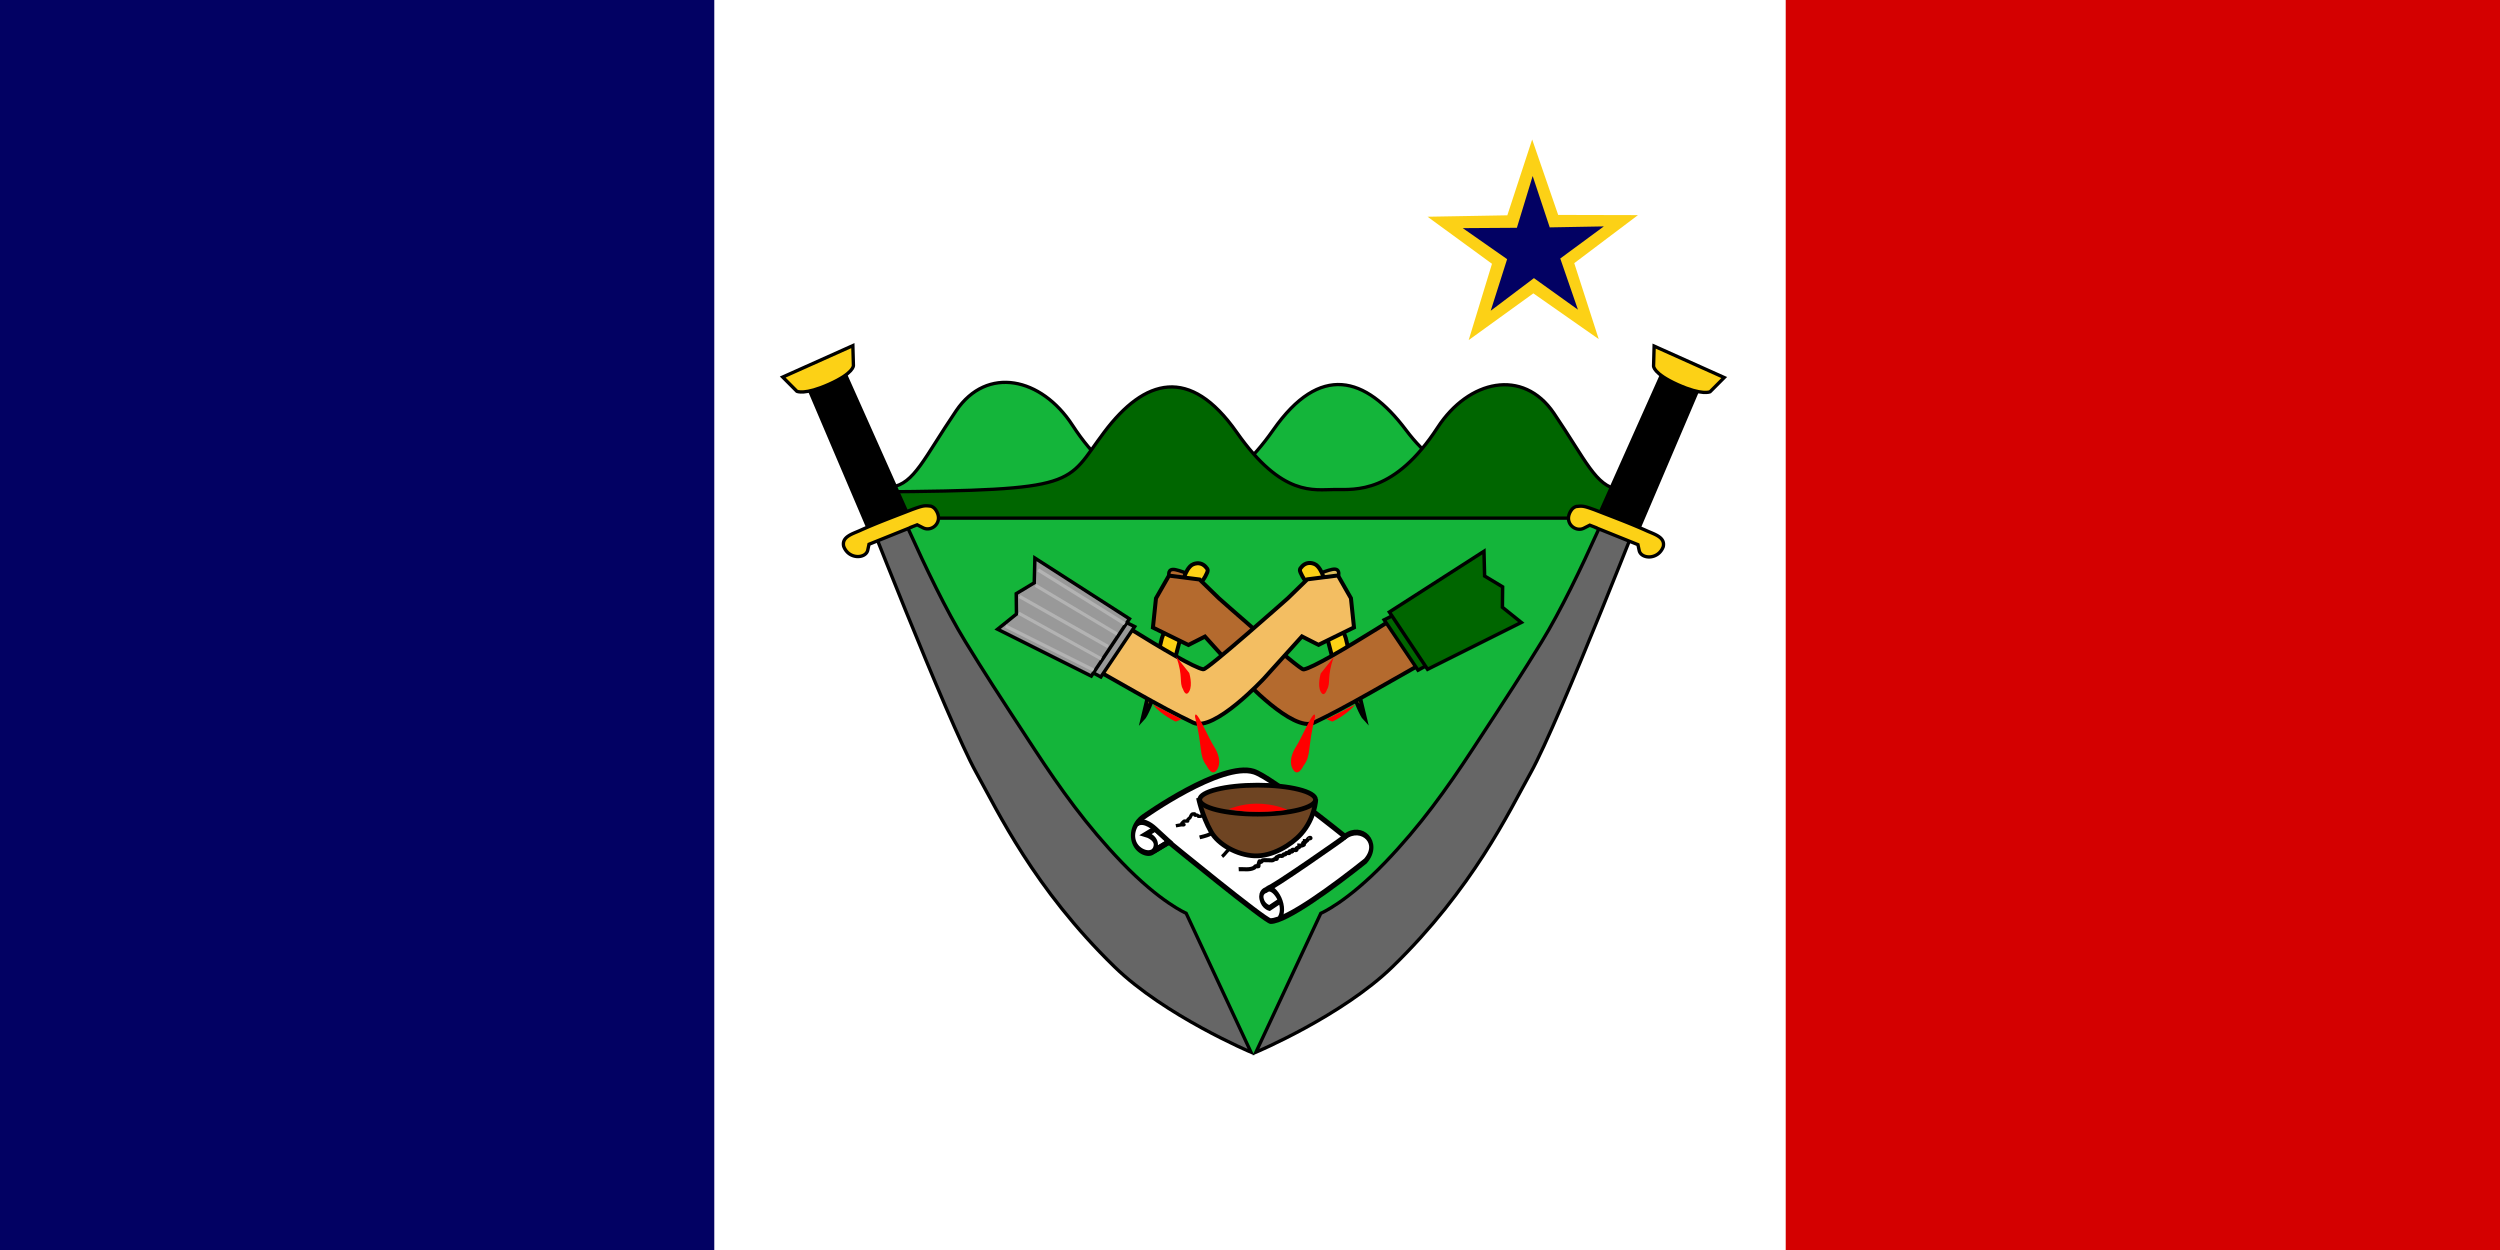 <svg xmlns="http://www.w3.org/2000/svg" version="1.0" width="720" height="360"><rect width="100%" height="100%" fill="#333333" stroke="none"/><path style="fill:#d40000;fill-opacity:1;stroke:none;stroke-width:.6;stroke-miterlimit:4;stroke-dasharray:none;stroke-opacity:1" d="M-1341.963-512.412h1000v500h-1000z" transform="matrix(1 0 0 1.333 0 4.137)"/><path style="fill:#fff;fill-opacity:1;stroke:none;stroke-width:.6;stroke-miterlimit:4;stroke-dasharray:none;stroke-opacity:1" d="M-1341.963-512.412h666.667v500h-666.667z" transform="matrix(1 0 0 1.333 0 4.137)"/><path transform="matrix(1 0 0 -1.333 0 4.137)" style="fill:#020163;fill-opacity:1;stroke:none;stroke-width:.6;stroke-miterlimit:4;stroke-dasharray:none;stroke-opacity:1" d="M-1341.963 12.412h333.333v500h-333.333z"/><path style="fill:#d40000;fill-opacity:1;stroke:none;stroke-width:.6;stroke-miterlimit:4;stroke-dasharray:none;stroke-opacity:1" d="M-1376.338 150.088h1000v500h-1000z" transform="matrix(.72 0 0 .72 990.963 -108.063)"/><path style="fill:#fff;fill-opacity:1;stroke:none;stroke-width:.6;stroke-miterlimit:4;stroke-dasharray:none;stroke-opacity:1" d="M-1376.338 150.088h714.286v500h-714.286z" transform="matrix(.72 0 0 .72 990.963 -108.063)"/><path style="fill:#020163;fill-opacity:1;stroke:none;stroke-width:.6;stroke-miterlimit:4;stroke-dasharray:none;stroke-opacity:1" transform="matrix(.72 0 0 -.72 990.963 -108.063)" d="M-1376.338-650.088h285.714v500h-285.714z"/><path d="m-425.034 201.773 306.57 2.415-53.203 105.604-99.646 112.237-89.656-105.39z" style="fill:#14b53a;fill-opacity:1;stroke:none" transform="matrix(.72 0 0 .72 556.425 -.13)"/><g style="display:inline"><path d="m292.081 162.574-1.52-2.39s-.435-1.847 1.629-1.413c2.064.435 5.867 2.173 5.867 2.173l-.652 2.825z" style="fill:#f3be62;fill-opacity:.904;fill-rule:evenodd;stroke:#000;stroke-width:.864px;stroke-linecap:butt;stroke-linejoin:miter;stroke-opacity:1" transform="matrix(-1.157 0 0 1.157 721.7 -19.706)"/><path d="M296.631 157.387c-1.26.476-2.022 2.53-2.022 2.53l-5.827 15.944-4.797 20.074c1.928-2.034 4.765-12.89 7.969-14.573l4.497-17.247s2.33-2.107 3.13-3.633c.8-1.525.809-1.696.071-2.47-.737-.774-1.76-1.101-3.02-.625z" style="fill:#fcd116;fill-opacity:1;fill-rule:evenodd;stroke:#000;stroke-width:1px;stroke-linecap:butt;stroke-linejoin:miter;stroke-opacity:1" transform="matrix(-1.157 0 0 1.157 721.7 -19.706)"/><path style="fill:#b46a2e;fill-opacity:1;fill-rule:evenodd;stroke:#000;stroke-width:.864px;stroke-linecap:butt;stroke-linejoin:miter;stroke-opacity:1" d="m292.081 162.574-1.52-2.39s-.435-1.847 1.629-1.413c2.064.435 5.867 2.173 5.867 2.173l-.652 2.825z" transform="matrix(1.157 0 0 1.157 .486 -19.621)"/><path style="fill:#fcd116;fill-opacity:1;fill-rule:evenodd;stroke:#000;stroke-width:1px;stroke-linecap:butt;stroke-linejoin:miter;stroke-opacity:1" d="M296.631 157.387c-1.26.476-2.022 2.53-2.022 2.53l-5.827 15.944-4.797 20.074c1.928-2.034 4.765-12.89 7.969-14.573l4.497-17.247s2.33-2.107 3.13-3.633c.8-1.525.809-1.696.071-2.47-.737-.774-1.76-1.101-3.02-.625z" transform="matrix(1.157 0 0 1.157 .486 -19.621)"/><path style="fill:#b46a2e;fill-opacity:1;fill-rule:evenodd;stroke:#000;stroke-width:1px;stroke-linecap:butt;stroke-linejoin:miter;stroke-opacity:1" d="M357.423 163.871s-29.081 19.037-33.357 19.726c-.96.155-21.061-17.7-21.061-17.7l-4.825-4.69-7.624-.968-3.231 5.658-.76 7.273 8.83 4.335 4.125-2.093 9.406 10.416s12.485 13.482 17.646 11.044c8.39-3.964 17.504-9.506 37.47-20.686z" transform="matrix(1.157 0 0 1.157 .486 -19.621)"/><path style="fill:#060;fill-opacity:1;fill-rule:evenodd;stroke:#000;stroke-width:.816px;stroke-linecap:butt;stroke-linejoin:miter;stroke-opacity:1" d="m347.226 170.905-2.857 1.428 7.957 11.833 2.652-1.428z" transform="matrix(1.225 0 0 1.225 -23.21 -32.595)"/><path d="m367.831 156.216-22.237 14.281 8.976 13.465 22.034-11.016-4.437-3.57.05-4.795-4.233-2.55z" style="fill:#060;fill-opacity:1;fill-rule:evenodd;stroke:#000;stroke-width:.816px;stroke-linecap:butt;stroke-linejoin:miter;stroke-opacity:1" transform="matrix(1.225 0 0 1.225 -23.21 -32.595)"/><path style="fill:#f3be62;fill-opacity:1;fill-rule:evenodd;stroke:#000;stroke-width:.945px;stroke-linecap:butt;stroke-linejoin:miter;stroke-opacity:1" d="M263.394 158.19s27.474 17.984 31.513 18.634c.907.147 19.897-16.721 19.897-16.721l4.558-4.431 7.203-.914 3.052 5.345.718 6.87-8.342 4.096-3.897-1.977-8.886 9.84s-11.795 12.736-16.67 10.434c-7.927-3.745-16.537-8.98-35.398-19.543z" transform="matrix(1.225 0 0 1.225 -14.711 -23.846)"/><path style="fill:#999;fill-opacity:1;fill-rule:evenodd;stroke:#000;stroke-width:.864px;stroke-linecap:butt;stroke-linejoin:miter;stroke-opacity:1" d="m278.996 171.427 3.023 1.512-8.422 12.526-2.807-1.512z" transform="matrix(1.157 0 0 1.157 .486 -19.621)"/><path d="m257.184 155.879 23.54 15.117-9.502 14.253-23.324-11.662 4.697-3.78-.054-5.074 4.481-2.7z" style="fill:#999;fill-opacity:1;fill-rule:evenodd;stroke:#000;stroke-width:.864px;stroke-linecap:butt;stroke-linejoin:miter;stroke-opacity:1" transform="matrix(1.157 0 0 1.157 .486 -19.621)"/><path transform="matrix(1.096 .548 -.548 1.096 -23.21 -32.595)" style="fill:#b3b3b3;fill-opacity:1;stroke:none;stroke-width:.6;stroke-miterlimit:4;stroke-dasharray:none;stroke-opacity:1" d="M306.076 40.854h23.072v.769h-23.072z"/><path style="fill:#b3b3b3;fill-opacity:1;stroke:none;stroke-width:.6;stroke-miterlimit:4;stroke-dasharray:none;stroke-opacity:1" transform="matrix(1.04 .648 -.676 1.022 -23.21 -32.595)" d="M307.985-3.18h23.969v.784h-23.969z"/><path transform="matrix(1.066 .604 -.604 1.066 -23.21 -32.595)" style="fill:#b3b3b3;fill-opacity:1;stroke:none;stroke-width:.6;stroke-miterlimit:4;stroke-dasharray:none;stroke-opacity:1" d="M307.225 17.25h23.899v.793h-23.899z"/><path style="fill:#b3b3b3;fill-opacity:1;stroke:none;stroke-width:.6;stroke-miterlimit:4;stroke-dasharray:none;stroke-opacity:1" transform="matrix(1.052 .628 -.585 1.077 -23.21 -32.595)" d="M309.166 6.138h22.321v.758h-22.321z"/><path transform="matrix(1.072 .593 -.54 1.1 -23.21 -32.595)" style="fill:#b3b3b3;fill-opacity:1;stroke:none;stroke-width:.6;stroke-miterlimit:4;stroke-dasharray:none;stroke-opacity:1" d="M307.591 23.972h22.145v.757h-22.145z"/></g><path d="M282.572 217.156c1.517-.928 4.02.79 4.02.79l3.073 2.045-3.458 1.623" style="fill:#fff;fill-opacity:1;fill-rule:evenodd;stroke:#000;stroke-width:.945;stroke-linecap:butt;stroke-linejoin:miter;stroke-miterlimit:4;stroke-dasharray:none;stroke-opacity:1" transform="matrix(1.3 .039 .009 1.747 -41.828 -153.191)"/><path d="M289.409 219.919s21.486 12.675 22.64 12.647c3.542-.085 14.109-6.095 21.081-10.368 3.563-3.115-.821-6.06-4.484-3.944 0 0-16.188-9.403-20.141-10.249-7.154-1.529-24.503 8.013-24.503 8.013-2.546 1.36-2.83 3.498-1.727 4.76 1.103 1.263 3.595 1.651 4.242.472.987-1.802-1.966-2.37-1.966-2.37l2.132-1.01" style="fill:#fff;fill-opacity:1;fill-rule:evenodd;stroke:#000;stroke-width:.945px;stroke-linecap:butt;stroke-linejoin:miter;stroke-opacity:1" transform="matrix(1.3 .039 .009 1.747 -41.828 -153.191)"/><path d="M314.075 232.06c1.791-2.293-1.611-5.79-2.974-4.596 0 0-1.37.275-1.018 1.503.35 1.227 1.734 1.453 1.734 1.453l2.52-1.304" style="fill:none;stroke:#000;stroke-width:.945px;stroke-linecap:butt;stroke-linejoin:miter;stroke-opacity:1" transform="matrix(1.3 .039 .009 1.747 -41.828 -153.191)"/><path d="M328.865 218.165c-.079.139-17.053 9.308-17.499 9.085" style="fill:none;stroke:#000;stroke-width:.945px;stroke-linecap:butt;stroke-linejoin:miter;stroke-opacity:1" transform="matrix(1.3 .039 .009 1.747 -41.828 -153.191)"/><path style="fill:none;fill-rule:evenodd;stroke:#000;stroke-width:.945;stroke-linecap:butt;stroke-linejoin:miter;stroke-miterlimit:4;stroke-dasharray:none;stroke-opacity:1" d="M282.572 217.156c1.517-.928 4.02.79 4.02.79l3.073 2.045-3.458 1.623" transform="matrix(1.3 .039 .009 1.747 -41.828 -153.191)"/><path style="fill:red;fill-opacity:1;fill-rule:evenodd;stroke:none;stroke-width:.816px;stroke-linecap:butt;stroke-linejoin:miter;stroke-opacity:1" d="M-230.635 281.948c-3.791 4.502-9.24 6.871-9.24 6.871l-2.37-.948zM-311.75 281.948c3.792 4.502 9.242 6.871 9.242 6.871l2.37-.948zM-290.143 306.496s2.332 5.089 4.375 1.157c2.043-3.931-1.432-8.845-1.432-8.845-2.538-3.974-7.532-16.203-7.615-11.924 3.151 12.29 1.45 15.493 4.672 19.612zM-242.035 276.052s-1.078 3.385-2.5.806c-1.422-2.58.015-7.294.015-7.294l5.188-6.531c-2.838 7.955-1.05 10.268-2.703 13.02zM-299.595 275.885s1.078 3.384 2.5.805c1.422-2.579-.015-7.294-.015-7.294l-5.188-6.53c2.838 7.955 1.05 10.267 2.703 13.019zM-251.428 306.496s-2.331 5.089-4.375 1.157c-2.043-3.931 1.432-8.845 1.432-8.845 2.538-3.974 7.532-16.203 7.615-11.924-3.151 12.29-1.45 15.493-4.672 19.612z" transform="matrix(.72 0 0 .72 556.425 -.13)"/><path d="M353.085 145.252c-7.348.19-17.089-.043-26.667-12.78-9.865-13.116-20.898-16.224-32.276.006-11.104 15.839-18.804 13.936-23.896 13.936-5.092 0-14.558.98-25.012-15.098-7.531-11.582-20.798-14.556-28.304-3.486-7.876 11.616-10.174 17.73-15.767 18.584l-3.797.581v6.39l155.616-.581z" style="fill:#14b53a;fill-opacity:1;fill-rule:evenodd;stroke:#000;stroke-width:.806px;stroke-linecap:butt;stroke-linejoin:miter;stroke-opacity:1" transform="translate(18.737 -32.915) scale(1.183)"/><path style="fill:#060;fill-opacity:1;fill-rule:evenodd;stroke:#000;stroke-width:.806px;stroke-linecap:butt;stroke-linejoin:miter;stroke-opacity:1" d="M197.842 147.575c49.733-.392 45.539-1.785 55.117-14.522 9.865-13.117 20.898-16.224 32.276.006 11.104 15.838 18.804 13.936 23.896 13.936 5.092 0 14.559.979 25.013-15.099 7.53-11.582 20.797-14.555 28.303-3.485 7.876 11.616 10.174 17.729 15.767 18.584l3.797.58v6.39H197.946z" transform="translate(18.737 -32.915) scale(1.183)"/><path d="m421.422 97.567 12.492-9.028 12.628 8.836-4.727-14.67 12.306-9.279-15.412-.038-5.023-14.571-4.799 14.646-15.41.274 12.447 9.09-4.502 14.74z" style="fill:#fcd116;fill-opacity:1;fill-rule:evenodd;stroke:none" transform="matrix(1.491 0 0 1.491 -205.361 -47.525)"/><path transform="matrix(1.153 -.03 .03 1.153 -66.934 -15.975)" d="m449.513 102.898-10.776-8.155-10.995 7.858 4.426-12.77-10.87-8.028 13.511.264 4.276-12.82 3.925 12.932 13.514.106-11.086 7.728z" style="fill:#020163;fill-opacity:1;stroke:none;stroke-width:.6;stroke-miterlimit:4;stroke-dasharray:none;stroke-opacity:1"/><path d="M488.994 128.08s-32.197 67.916-41.756 82.505c-7.284 11.118-19.62 33.204-45.277 54.836-16.03 13.515-42.435 22.507-42.435 22.507l22.25-39.957s7.95-2.702 20.185-13.741c11.343-10.235 19.87-20.568 28.436-31.8 12.15-15.931 16.413-21.556 22.878-30.582 12.69-17.716 28.676-50.308 28.676-50.308z" style="fill:#666;fill-opacity:1;fill-rule:evenodd;stroke:#000;stroke-width:1px;stroke-linecap:butt;stroke-linejoin:miter;stroke-opacity:1" transform="scale(.965) rotate(-4.078 733.579 85.964)"/><path d="m495.554 93.22-22.46 41.993 11.216 5.533 21.4-41.7z" style="fill:#000;fill-opacity:1;fill-rule:evenodd;stroke:#000;stroke-width:1px;stroke-linecap:butt;stroke-linejoin:miter;stroke-opacity:1" transform="scale(.965) rotate(-4.078 733.579 85.964)"/><path d="m493.042 86.187-.589 5.913s-.344 2.224 6.803 6.061c7.147 3.838 9.475 2.804 9.475 2.804l4.512-3.93z" style="fill:#fcd116;fill-opacity:1;fill-rule:evenodd;stroke:#000;stroke-width:1px;stroke-linecap:butt;stroke-linejoin:miter;stroke-opacity:1" transform="scale(.965) rotate(-4.078 733.579 85.964)"/><path d="M466.378 132.296a2.831 2.831 0 0 0-1.46.96c-2.767 3.408.61 6.792 3.328 5.65l1.84-.772 1.79.845-.003.044 12.132 5.923.25 1.772c.37 2.617 5.453 3.272 7.235-.607.861-2.773-2.29-3.875-4.492-5.057-4.981-2.68-9.569-4.744-15.067-7.36-3.287-1.467-3.613-1.496-5.553-1.398z" style="fill:#fcd116;fill-opacity:1;fill-rule:evenodd;stroke:#000;stroke-width:1.001px;stroke-linecap:butt;stroke-linejoin:miter;stroke-opacity:1" transform="scale(.965) rotate(-4.078 733.579 85.964)"/><path style="fill:#666;fill-opacity:1;fill-rule:evenodd;stroke:#000;stroke-width:1px;stroke-linecap:butt;stroke-linejoin:miter;stroke-opacity:1" d="M488.994 128.08s-32.197 67.916-41.756 82.505c-7.284 11.118-19.62 33.204-45.277 54.836-16.03 13.515-42.435 22.507-42.435 22.507l22.25-39.957s7.95-2.702 20.185-13.741c11.343-10.235 19.87-20.568 28.436-31.8 12.15-15.931 16.413-21.556 22.878-30.582 12.69-17.716 28.676-50.308 28.676-50.308z" transform="matrix(-.963 -.069 -.069 .963 726.371 50.562)"/><path style="fill:#000;fill-opacity:1;fill-rule:evenodd;stroke:#000;stroke-width:1px;stroke-linecap:butt;stroke-linejoin:miter;stroke-opacity:1" d="m495.554 93.22-22.46 41.993 11.216 5.533 21.4-41.7z" transform="matrix(-.963 -.069 -.069 .963 726.371 50.562)"/><path style="fill:#fcd116;fill-opacity:1;fill-rule:evenodd;stroke:#000;stroke-width:1px;stroke-linecap:butt;stroke-linejoin:miter;stroke-opacity:1" d="m493.042 86.187-.589 5.913s-.344 2.224 6.803 6.061c7.147 3.838 9.475 2.804 9.475 2.804l4.512-3.93z" transform="matrix(-.963 -.069 -.069 .963 726.371 50.562)"/><path style="fill:#fcd116;fill-opacity:1;fill-rule:evenodd;stroke:#000;stroke-width:1.001px;stroke-linecap:butt;stroke-linejoin:miter;stroke-opacity:1" d="M466.378 132.296a2.831 2.831 0 0 0-1.46.96c-2.767 3.408.61 6.792 3.328 5.65l1.84-.772 1.79.845-.003.044 12.132 5.923.25 1.772c.37 2.617 5.453 3.272 7.235-.607.861-2.773-2.29-3.875-4.492-5.057-4.981-2.68-9.569-4.744-15.067-7.36-3.287-1.467-3.613-1.496-5.553-1.398z" transform="matrix(-.963 -.069 -.069 .963 726.371 50.562)"/><path d="M331.987 225.65c4.587-.918 1.237.353 1.767-.707.075-.15.236-.236.354-.354s.195-.3.354-.353h1.06c.083-.084-.053-.249 0-.354.15-.298.522-.43.707-.707.216-.323.302-.858.707-1.06.106-.054.236 0 .354 0s.27-.084.353 0c.084.082-.083.27 0 .353.167.166.497-.106.708 0 .873.437-.122.353.707.353.118 0 .241.038.353 0l.707-.353c0-.118-.083-.27 0-.354.084-.083.249.053.354 0 1.618-.809-1.5.147 1.06-.707.112-.037.27.083.354 0 0-.943-.118.118.354-.353.083-.084-.084-.27 0-.354.525-.525 1.467-.354 2.121-.354.118 0 .27.084.354 0 .186-.186.167-.52.353-.707.083-.083.248.053.354 0 .149-.074.204-.279.353-.353.106-.053.248.052.354 0 .149-.075.204-.28.353-.354.415-.207.42.21.707.354.106.052.236 0 .354 0s.27.083.354 0c.083-.084-.084-.27 0-.354.186-.186.487-.207.707-.353.138-.093.195-.301.353-.354.224-.074.484.075.707 0 .075-.025.996-.963 1.061-1.06.146-.22.167-.521.354-.708.083-.083.235 0 .353 0s.27-.083.354 0c.083.084-.084.27 0 .354.083.083.235 0 .353 0 .763 0 2.274.2 2.829-.354.083-.083 0-.235 0-.353v-.354" style="fill:none;fill-rule:evenodd;stroke:#000;stroke-width:1px;stroke-linecap:butt;stroke-linejoin:miter;stroke-opacity:1" transform="matrix(.965 0 0 .965 18.279 20.074)"/><path d="M339.08 229.11c.81-.21 1.991-.471 2.792-.827.547-.243 1.039-.61 1.595-.827.514-.2 1.14-.099 1.596-.414.399-.276.459-.89.798-1.24.094-.098.265 0 .398 0 .307 0 1.863.067 1.995 0 .118-.063-.094-.317 0-.414.094-.098.304.097.398 0 .094-.098-.094-.317 0-.414.11-.113 1.38.112 1.596 0 .168-.087.23-.327.399-.414.118-.061.304.098.398 0 .094-.097-.094-.316 0-.413.094-.098.266 0 .4 0h.398c.679 0 1.447.153 1.994-.414.188-.195-.188-.632 0-.827.082-.085 1.039.082 1.197 0 .168-.087.23-.327.399-.414.118-.061.265 0 .398 0 .266 0 .54.067.798 0 2.686-.696.006-.006.798-.827.094-.098.305.097.399 0 .094-.098-.094-.316 0-.414.265-.275.531.276.797 0 .094-.097-.094-.316 0-.413.094-.098.266 0 .399 0h.399c.133 0 .305.097.399 0 .094-.098-.133-.414 0-.414.587 0-.924 1.372.399 0" style="fill:none;fill-rule:evenodd;stroke:#000;stroke-width:1.149px;stroke-linecap:butt;stroke-linejoin:miter;stroke-opacity:1" transform="matrix(.965 0 0 .965 18.279 20.074)"/><path d="M345.78 234.834c.937-.716 1.642-2.149 2.828-2.557.111-.039.235 0 .353 0 .333 0 1.566.069 1.767 0 .158-.055.235-.244.353-.366.236 0 .483.077.707 0 1.103-.38-.118-.243.353-.73.167-.173.54.172.707 0 .083-.087-.083-.28 0-.366.011-.012.974 0 1.06 0H357.088c.118 0 .27.086.354 0 .083-.086-.053-.256 0-.365.047-.097.966-1.048 1.06-1.096.105-.055.248.054.353 0 .15-.077.205-.289.354-.366.105-.054.235 0 .353 0s.353-.121.353 0c0 .122-.458.055-.353 0 .333-.172.75-.151 1.06-.365.098-.068-.053-.256 0-.365.075-.154.279-.212.354-.366.052-.109-.084-.279 0-.365.659-.682 1.035-.17 1.413-.365.149-.077.204-.289.353-.366.106-.054.301.11.354 0 .105-.218 0-.487 0-.73 0-.122-.084-.28 0-.366.083-.086.235 0 .353 0h1.06c.118 0 .354-.122.354 0s-.472 0-.354 0h1.06c.118 0 .27.086.354 0 .083-.086-.084-.28 0-.365.083-.086.353-.122.353 0s-.437.086-.353 0c.186-.193.52-.173.706-.366.084-.086-.083-.279 0-.365.472-.487.354.609.354-.365" style="fill:none;fill-rule:evenodd;stroke:#000;stroke-width:1.016px;stroke-linecap:butt;stroke-linejoin:miter;stroke-opacity:1" transform="matrix(.965 0 0 .965 18.279 20.074)"/><path d="M350.741 238.607c1.564-.092 3.165.327 4.626-.442.177-.093.232-.376.42-.442.266-.094.59.132.841 0 .126-.066-.044-.303 0-.443.618-1.95.047-.467.841-.885.177-.093.233-.376.42-.442.247-.086 2.163 0 2.523 0 .14 0 .288.047.421 0 .297-.104.544-.338.84-.442.134-.047.322.104.421 0 .1-.105 0-.295 0-.443.28-.147.544-.338.841-.442.266-.093.59.132.841 0 .178-.093.243-.35.42-.443.126-.066.296.066.421 0 .178-.093.243-.349.42-.442.251-.132.643.208.842 0 .099-.104-.1-.338 0-.443.198-.208.642.209.84 0 .1-.104-.098-.338 0-.442.21-.221 1.052.221 1.262 0 .1-.104-.099-.338 0-.442.222-.234.62-.21.841-.443.1-.104 0-.295 0-.442.28 0 .575.093.841 0 1.312-.46-.14-.295.42-.885.1-.104.322.104.421 0 .1-.104 0-.295 0-.442.14 0 .295.065.42 0 .355-.187.487-.699.841-.885.126-.066.42-.148.42 0 0 .147-.28 0-.42 0" style="fill:none;fill-rule:evenodd;stroke:#000;stroke-width:1.22px;stroke-linecap:butt;stroke-linejoin:miter;stroke-opacity:1" transform="matrix(.965 0 0 .965 18.279 20.074)"/><g transform="matrix(1.206 0 0 1.206 -64.865 -36.468)"><path d="M339.99 220.783s.78 4.121 3.037 8.126c1.701 3.016 6.205 5.535 10.35 5.712 4.16.177 8.704-2.54 11.115-5.235 3.33-3.725 3.511-8.249 3.511-8.249" style="fill:#6e4422;fill-opacity:1;fill-rule:evenodd;stroke:#000;stroke-width:1.136;stroke-linecap:butt;stroke-linejoin:miter;stroke-miterlimit:4;stroke-dasharray:none;stroke-opacity:1"/><ellipse ry="3.459" rx="13.826" cy="221.199" cx="354.113" style="fill:#6e4422;fill-opacity:1;stroke:#000;stroke-width:1.137;stroke-miterlimit:4;stroke-dasharray:none;stroke-opacity:1"/><path d="M347.278 223.44c6.364 1.414 13.921.177 13.921.177s-3.048-1.513-7.513-1.459c-3.534.044-6.408 1.282-6.408 1.282z" style="fill:red;fill-opacity:1;fill-rule:evenodd;stroke:none;stroke-width:1px;stroke-linecap:butt;stroke-linejoin:miter;stroke-opacity:1"/></g></svg>